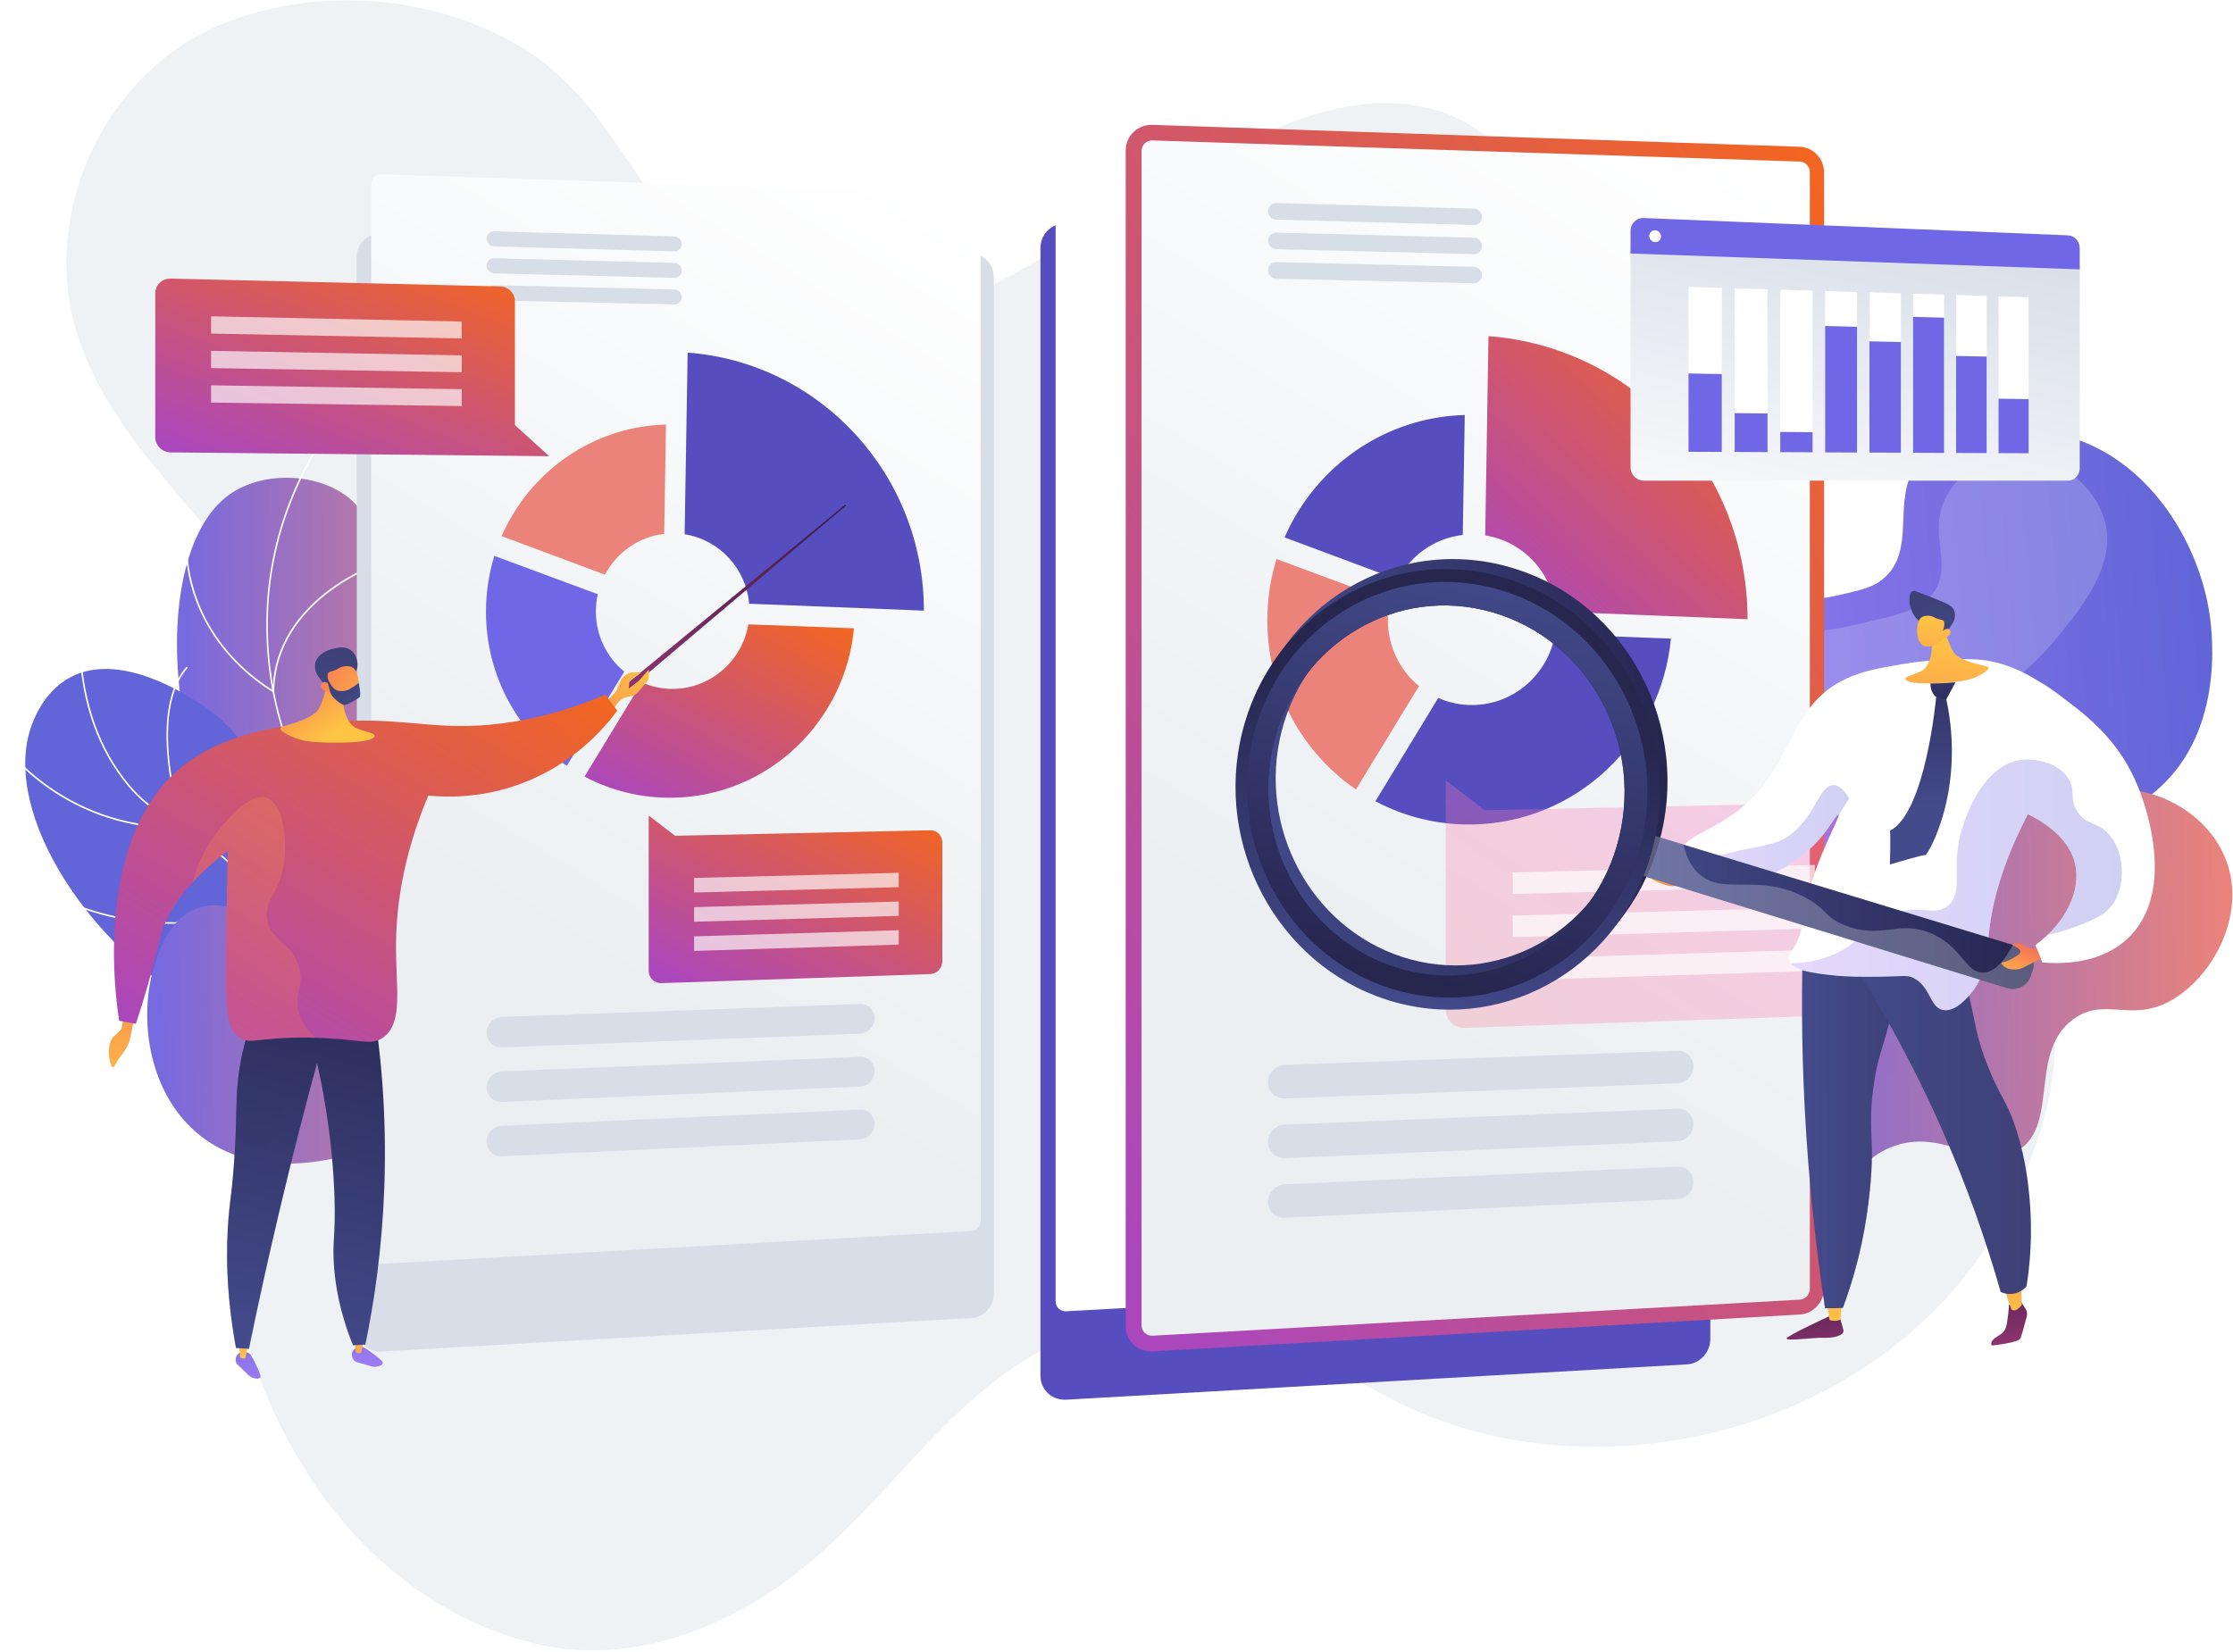 <svg width="608" height="450" viewBox="0 0 608 450" fill="none" xmlns="http://www.w3.org/2000/svg">
<path d="M20.456 89.11C28.152 116.135 50.479 135.149 66.882 157.135C88.139 184.326 98.128 224.379 89.256 257.908C84.348 275.765 73.035 291.06 67.121 308.591C57.31 340.197 66.654 374.926 84.268 402.157C98.096 423.568 119.345 441.053 144.807 447.404C171.996 454.448 200.5 442.642 221.009 425.134C238.19 410.61 251.261 392.084 268.681 377.899C287.21 362.721 313.066 352.589 337.046 359.334C350.243 363.098 361.35 371.166 373.032 377.848C383.91 384.268 395.877 388.857 408.33 391.418C428.794 395.665 450.441 394.613 470.604 389.101C500.1 380.983 527.014 362.585 542.602 336.614C553.915 317.866 562.335 294.2 558.656 272.591C555.039 253.493 542.362 236.215 524.828 226.801C500.547 213.752 469.148 215.787 448.002 196.981C431.286 182.412 424.509 159.927 424.392 138.382C424.234 118.617 427.826 98.889 425.652 79.124C423.511 60.287 414.352 40 395.827 31.75C373.054 21.945 348.381 33.685 327.927 43.998C301.544 57.936 277.609 77.04 249.001 86.714C206.441 101.689 187.363 67.382 167.064 38.097C159.474 27.019 150.398 16.988 138.201 10.751C115.392 -1.383 86.793 -3.377 62.342 5.812C29.48 18.037 11.203 56.422 20.456 89.11Z" fill="#EEF2F5"/>
<g filter="url(#filter0_d)">
<path d="M459.35 46.56L290.301 40.833C286.432 40.701 283.294 43.696 283.294 47.518V354.676C283.294 358.498 286.432 361.421 290.301 361.206L459.362 351.585C462.859 351.382 465.686 348.279 465.686 344.661V53.341C465.686 49.711 462.847 46.668 459.35 46.56Z" fill="#564EBF"/>
</g>
<path d="M459.35 50.429L290.302 44.906C288.72 44.858 287.427 46.093 287.427 47.65V354.449C287.427 356.018 288.72 357.216 290.302 357.132L459.362 347.715C460.799 347.632 461.961 346.362 461.961 344.864V53.221C461.961 51.735 460.787 50.477 459.35 50.429Z" fill="white"/>
<path opacity="0.6" d="M427.428 282.697L324.847 286.399C322.427 286.483 320.463 288.519 320.463 290.939C320.463 293.36 322.427 295.24 324.847 295.157L427.428 291.203C429.704 291.119 431.549 289.142 431.549 286.806C431.549 284.446 429.704 282.613 427.428 282.697Z" fill="url(#paint0_linear)"/>
<path opacity="0.6" d="M427.428 297.828L324.847 301.986C322.427 302.082 320.463 304.13 320.463 306.55C320.463 308.97 322.427 310.851 324.847 310.743L427.428 306.335C429.704 306.239 431.548 304.262 431.548 301.914C431.548 299.554 429.704 297.733 427.428 297.828Z" fill="url(#paint1_linear)"/>
<path opacity="0.6" d="M427.428 312.96L324.847 317.572C322.427 317.68 320.463 319.729 320.463 322.149C320.463 324.569 322.427 326.438 324.847 326.318L427.428 321.454C429.704 321.346 431.548 319.357 431.548 317.021C431.548 314.673 429.704 312.852 427.428 312.96Z" fill="url(#paint2_linear)"/>
<path opacity="0.6" d="M374.233 62.71L322.631 61.248C321.433 61.212 320.463 62.158 320.463 63.356C320.463 64.555 321.433 65.549 322.631 65.585L374.233 66.987C375.395 67.023 376.341 66.088 376.341 64.914C376.341 63.728 375.395 62.745 374.233 62.71Z" fill="url(#paint3_linear)"/>
<path opacity="0.6" d="M374.233 70.317L322.631 68.975C321.433 68.939 320.463 69.886 320.463 71.084C320.463 72.282 321.433 73.276 322.631 73.312L374.233 74.594C375.395 74.618 376.341 73.696 376.341 72.51C376.341 71.336 375.395 70.353 374.233 70.317Z" fill="url(#paint4_linear)"/>
<path opacity="0.6" d="M374.233 77.925L322.631 76.691C321.433 76.667 320.463 77.613 320.463 78.811C320.463 80.01 321.433 81.004 322.631 81.028L374.233 82.202C375.395 82.226 376.341 81.291 376.341 80.117C376.341 78.931 375.395 77.961 374.233 77.925Z" fill="url(#paint5_linear)"/>
<path d="M423.331 354.149C412.455 353.969 402.573 328.762 401.71 308.168C401.375 300.201 401.051 292.269 405.651 284.29C413.425 270.824 425.343 274.358 432.314 263.384C442.604 247.186 423.762 228.197 433.991 214.743C441.514 204.847 454.103 211.976 463.23 201.097C473.819 188.482 463.482 171.014 473.292 164.652C478.982 160.95 483.976 165.874 500.363 162.148C506.771 160.687 509.981 159.956 512.664 157.715C522.091 149.844 514.88 136.438 521.851 126.458C529.529 115.484 549.797 115.244 562.41 118.707C585 124.913 598.176 147.137 601.411 165.946C602.105 169.972 606.202 196.269 589.492 213.114C577.346 225.358 558.864 227.898 555.87 228.317C544.191 229.922 541.34 226.903 537.579 229.982C526.715 238.896 548.012 266.236 535.686 287.681C530.655 296.439 520.773 302.896 511.418 304.777C496.29 307.832 488.037 297.828 480.527 302.86C470.812 309.366 480.323 328.99 469.782 336.825C462.32 342.372 454.738 334.645 441.61 340.383C429.955 345.475 429.775 354.257 423.331 354.149Z" fill="url(#paint6_linear)"/>
<path opacity="0.2" d="M420.971 334.944C425.99 335.4 426.529 321.873 440.364 302.094C455.468 280.493 465.506 281.319 479.664 261.803C495.823 239.519 485.929 234.02 499.656 216.576C518.258 192.938 538.357 200.582 560.828 172.787C567.572 164.449 576.496 153.079 572.95 141.362C569.872 131.203 557.822 122.121 546.011 123.93C545.52 124.002 535.614 125.679 530.464 134.282C524.139 144.836 532.32 153.534 526.211 161.753C523.013 166.054 517.192 167.396 505.561 170.068C488.827 173.925 485.462 170.774 481.305 174.584C471.926 183.186 485.605 202.475 476.322 212.79C468.345 221.644 453.528 212.682 446.628 221.057C438.315 231.157 456.367 248.504 448.653 264.427C442.005 278.132 424.84 273.065 415.317 287.789C404.094 305.161 413.736 334.297 420.971 334.944Z" fill="#F4F7FA"/>
<path d="M494.026 332.548C501.788 332.356 501.501 318.088 514.557 312.576C529.003 306.478 539.771 319.549 549.641 313.235C560.733 306.143 552.252 286.387 564.626 277.509C573.082 271.435 580.03 278.516 590.822 272.657C602.07 266.559 612 249.391 606.023 234.032C601.028 221.225 586.702 214.156 575.79 215.103C566.866 215.881 564.853 221.62 556.9 220.733C546.994 219.631 546.347 210.298 535.77 207.076C525.254 203.865 511.742 208.777 504.903 217.762C499.213 225.238 499.381 233.9 499.524 241.46C499.908 261.743 509.838 268.644 505.657 276.85C500.447 287.082 482.887 280.481 476.143 290.784C467.698 303.651 482.863 332.824 494.026 332.548Z" fill="url(#paint7_linear)"/>
<path opacity="0.2" d="M488.888 318.076C491.763 318.375 491.727 309.114 499.872 300.608C509.215 290.856 517.288 294.642 528.009 286.639C541.292 276.707 534.92 266.391 546.647 256.495C563.081 242.61 586.199 253.932 591.158 243.389C594.056 237.231 589.181 226.963 582.629 224.076C575.634 220.997 571.597 228.473 560.038 227.874C549.21 227.323 547.964 220.53 534.465 218.325C527.877 217.247 519.24 215.845 514.234 220.482C504.435 229.575 512.892 257.945 515.467 266.595C517.839 274.562 519.636 277.569 517.827 281.08C513.108 290.257 493.907 283.056 486.3 293.204C479.952 301.71 485.174 317.692 488.888 318.076Z" fill="url(#paint8_linear)"/>
<path d="M490.074 39.97L313.815 34.004C309.79 33.872 306.508 36.987 306.508 40.977V361.229C306.508 365.219 309.778 368.262 313.815 368.034L490.074 358.007C493.715 357.803 496.674 354.568 496.674 350.782V47.039C496.674 43.265 493.727 40.09 490.074 39.97Z" fill="url(#paint9_linear)"/>
<path d="M490.074 44.008L313.815 38.245C312.162 38.185 310.82 39.479 310.82 41.109V360.99C310.82 362.619 312.162 363.877 313.815 363.782L490.074 353.957C491.571 353.874 492.781 352.544 492.781 350.986V46.919C492.793 45.362 491.571 44.068 490.074 44.008Z" fill="url(#paint10_linear)"/>
<path d="M456.786 286.171L349.833 290.029C347.306 290.125 345.257 292.233 345.257 294.761C345.257 297.289 347.306 299.254 349.833 299.158L456.786 295.037C459.158 294.941 461.086 292.892 461.086 290.448C461.086 288.004 459.158 286.087 456.786 286.171Z" fill="#D8DEE8"/>
<path d="M456.786 301.95L349.833 306.287C347.305 306.394 345.257 308.515 345.257 311.043C345.257 313.571 347.305 315.524 349.833 315.416L456.786 310.815C459.158 310.707 461.086 308.647 461.086 306.203C461.086 303.759 459.158 301.854 456.786 301.95Z" fill="#D8DEE8"/>
<path d="M456.786 317.728L349.833 322.532C347.305 322.64 345.257 324.785 345.257 327.301C345.257 329.828 347.305 331.769 349.833 331.649L456.786 326.57C459.158 326.462 461.086 324.389 461.086 321.945C461.086 319.513 459.158 317.62 456.786 317.728Z" fill="#D8DEE8"/>
<path d="M401.327 56.815L347.521 55.294C346.275 55.258 345.257 56.24 345.257 57.486C345.257 58.732 346.275 59.774 347.521 59.81L401.327 61.272C402.537 61.308 403.519 60.337 403.519 59.103C403.519 57.881 402.537 56.851 401.327 56.815Z" fill="#D8DEE8"/>
<path d="M401.327 64.746L347.521 63.345C346.275 63.309 345.257 64.303 345.257 65.549C345.257 66.795 346.275 67.837 347.521 67.861L401.327 69.203C402.537 69.239 403.519 68.257 403.519 67.035C403.519 65.801 402.537 64.782 401.327 64.746Z" fill="#D8DEE8"/>
<path d="M401.327 72.677L347.521 71.395C346.275 71.371 345.257 72.354 345.257 73.6C345.257 74.846 346.275 75.888 347.521 75.912L401.327 77.134C402.537 77.158 403.519 76.188 403.519 74.954C403.519 73.732 402.537 72.713 401.327 72.677Z" fill="#D8DEE8"/>
<path d="M380.593 157.871C384.09 151.258 390.619 146.562 398.285 145.687L398.824 113.028C376.987 113.603 358.182 127.057 349.761 146.358L380.593 157.871Z" fill="#564EBF"/>
<path d="M423.415 172.727C421.546 183.582 412.239 191.908 400.968 192.016C397.638 192.052 394.463 191.357 391.601 190.087L374.496 218.217C382.401 222.423 391.433 224.711 400.98 224.543C429.368 224.028 452.354 201.804 454.953 173.925L423.415 172.727Z" fill="#564EBF"/>
<path d="M369.202 215.007L386.366 186.852C381.192 182.611 377.886 176.13 377.886 168.845C377.886 167.084 378.078 165.371 378.449 163.718L347.569 152.252C345.94 157.524 345.066 163.119 345.066 168.929C345.066 188.158 354.648 205.027 369.202 215.007Z" fill="#EB837A"/>
<path d="M404.394 145.819C414.695 147.424 422.696 155.978 423.654 166.581L475.819 168.642C475.819 168.618 475.819 168.594 475.819 168.57C475.819 128.135 444.952 94.53 405.28 91.547L404.394 145.819Z" fill="url(#paint11_linear)"/>
<path opacity="0.3" d="M404.25 220.673L506.831 218.469C509.502 218.409 511.658 220.601 511.658 223.369V271.136C511.658 273.903 509.49 276.215 506.831 276.299L398.716 279.941C395.925 280.037 393.649 277.821 393.649 274.981V212.539L404.25 220.673Z" fill="url(#paint12_linear)"/>
<path opacity="0.67" d="M411.904 261.108L494.158 258.652V264.426L411.904 266.978V261.108Z" fill="white"/>
<path opacity="0.67" d="M411.904 249.367L494.158 247.103V252.877L411.904 255.237V249.367Z" fill="white"/>
<path opacity="0.67" d="M411.904 237.614L494.158 235.553V241.328L411.904 243.484V237.614Z" fill="white"/>
<path d="M497.86 358.582C497.86 358.582 486.66 363.709 486.48 364.524C486.301 365.339 493.691 364.237 496.71 364.344C499.728 364.452 502.208 363.554 501.932 362.272C501.657 360.99 500.591 357.779 500.591 357.779L497.86 358.582Z" fill="url(#paint13_linear)"/>
<path d="M497.44 354.449L498.135 359.492C498.135 359.492 499.908 360.115 501.106 359.373L501.597 353.838L497.44 354.449Z" fill="url(#paint14_linear)"/>
<path d="M550.252 354.437L551.558 356.533C551.929 357.12 552.037 357.827 551.857 358.486C551.402 360.223 550.504 363.626 550.109 364.512C549.57 365.722 542.311 366.453 542.311 366.453C542.311 366.453 541.664 365.543 543.161 364.44C544.67 363.338 545.629 363.159 546.168 361.541C546.695 359.912 547.042 355.323 547.042 355.323L550.252 354.437Z" fill="url(#paint15_linear)"/>
<path d="M544.814 349.129C545.293 349.513 547.641 356.581 547.641 356.581C547.641 356.581 548.396 357.54 549.833 356.114C551.258 354.688 550.48 355.479 550.48 355.479L550.192 348.518L544.814 349.129Z" fill="url(#paint16_linear)"/>
<path d="M491.02 252.985C490.469 268.057 490.481 284.422 491.391 301.902C492.41 321.586 494.422 339.784 496.925 356.282C497.848 356.306 498.806 356.306 499.812 356.282C500.495 356.258 501.154 356.222 501.788 356.186C503.058 352.759 504.567 348.255 505.909 342.887C507.322 337.233 508.173 332.165 508.772 327.313C510.892 310.24 508.353 308.755 510.077 296.103C511.599 284.901 513.815 284.458 516.366 268.548C519.133 251.284 517.037 248.708 516.019 247.774C511.682 243.796 501.513 246.528 491.02 252.985Z" fill="url(#paint17_linear)"/>
<path opacity="0.3" d="M516.03 247.762C511.886 243.976 502.447 246.3 492.469 252.111C503.98 264.498 505.25 272.537 503.896 277.773C502.351 283.679 497.632 285.393 497.656 291.85C497.692 299.781 504.867 301.866 504.735 310.264C504.651 315.811 501.501 315.763 500.77 322.628C499.908 330.739 504.028 333.531 502.711 339.533C502.148 342.121 500.519 345.499 495.871 348.985C496.218 351.453 496.566 353.886 496.925 356.282C497.847 356.306 498.806 356.306 499.812 356.282C500.495 356.258 501.153 356.222 501.788 356.186C503.058 352.759 504.567 348.255 505.909 342.887C507.322 337.233 508.173 332.165 508.772 327.313C510.892 310.24 508.352 308.755 510.077 296.103C511.598 284.901 513.814 284.458 516.366 268.548C519.145 251.284 517.048 248.696 516.03 247.762Z" fill="url(#paint18_linear)"/>
<path d="M498.135 252.71C508.053 267.158 518.773 285.141 528.356 306.682C535.603 322.952 540.873 338.239 544.742 351.861C545.257 352.1 546.491 352.58 548.048 352.364C550.18 352.076 551.462 350.711 551.797 350.327C553.331 340.551 553.139 332.273 552.6 326.306C552.253 322.484 551.63 316.111 549.174 308.252C546.419 299.446 544.551 298.955 540.957 289.646C537.232 279.977 538.13 277.569 534.561 265.469C533.099 260.497 530.644 253.105 526.607 244.263C517.12 247.091 507.622 249.906 498.135 252.71Z" fill="url(#paint19_linear)"/>
<path d="M457.817 232.331C457.912 235.841 463.686 238.944 468.345 239.89C479.222 242.107 491.835 234.212 497.812 225.466C498.986 223.752 500.291 221.668 500.603 221.824C501.309 222.183 494.781 232.93 491.942 245.15C490.493 251.404 490.876 254.327 488.157 258.496C487.546 259.443 486.792 260.425 487.055 261.539C487.726 264.331 494.11 265.062 498.542 265.565C503.226 266.092 507.586 266.044 511.898 265.984C518.797 265.888 519.348 265.529 520.918 266.296C525.721 268.656 525.397 274.299 529.003 275.053C532.033 275.688 535.112 272.298 536.094 271.22C541.173 265.637 540.897 258.904 541.796 252.111C543.892 236.32 552.468 219.02 560.853 208.058C563.392 204.739 565.165 202.99 565.273 199.899C565.596 190.842 551.246 180.838 539.292 179.688C536.022 179.376 530.153 179.472 524.655 179.987C522.463 180.191 520.115 180.503 517.6 180.934C511.503 182 507.251 182.743 502.926 184.72C485.474 192.711 489.283 210.478 470.394 222.77C463.925 226.999 457.721 228.641 457.817 232.331Z" fill="white"/>
<path d="M529.314 170.283C529.314 170.283 530.069 174.464 531.794 177.448C533.351 180.143 539.795 181.102 541.137 181.569C542.478 182.036 539.113 184.372 535.531 185.223C531.95 186.074 521.469 186.625 519.42 185.498C517.372 184.372 520.75 184.025 523.217 182.731C525.685 181.437 526.511 176.166 525.745 173.925C524.978 171.685 529.314 170.283 529.314 170.283Z" fill="url(#paint20_linear)"/>
<path d="M522.511 169.073C519.912 167.216 519.193 162.184 520.63 161.058C521.037 160.735 521.433 160.878 527.302 163.239C530.213 164.413 531.65 165.036 532.117 166.318C532.405 167.108 532.357 168.163 532.045 169.001C531.878 169.433 531.566 169.972 530.848 170.99C530.213 171.901 530.261 171.865 530.069 172.128C529.602 172.763 528.704 173.829 527.074 175.063C526.979 174.596 526.835 174.021 526.595 173.398C526.5 173.158 526.128 172.212 525.529 171.421C524.511 170.056 523.349 169.672 522.511 169.073Z" fill="url(#paint21_linear)"/>
<path d="M529.171 173.853C529.171 173.853 527.47 176.393 524.32 176.046C521.493 175.734 521.361 169.373 523.23 168.103C523.852 167.683 525.062 167.552 526.032 167.863C526.607 168.055 526.787 168.306 527.733 168.594C528.608 168.857 528.859 168.774 529.111 169.013C529.434 169.313 529.638 170.008 529.003 171.829C529.566 171.302 530.225 171.122 530.668 171.361C530.74 171.397 530.931 171.541 531.027 171.745C531.399 172.476 530.704 173.374 529.171 173.853Z" fill="url(#paint22_linear)"/>
<path opacity="0.3" d="M473.077 231.779C480.959 230.006 484.109 230.066 488.002 226.915C494.494 221.68 495.464 213.725 499.237 213.821C501.022 213.868 502.471 215.69 503.501 217.475C502.555 218.96 501.597 220.446 500.651 221.943C500.651 221.883 500.639 221.848 500.603 221.824C500.291 221.668 498.986 223.74 497.812 225.466C491.823 234.212 479.222 242.119 468.345 239.89C465.231 239.255 461.614 237.65 459.53 235.601C464.896 233.792 469.483 232.594 473.077 231.779Z" fill="url(#paint23_linear)"/>
<path d="M460.236 238.572C460.236 238.572 455.78 238.129 453.133 236.991C450.486 235.853 448.773 237.482 449.013 238.608C449.252 239.735 453.624 241.304 455.361 241.364C457.098 241.424 460.236 238.572 460.236 238.572Z" fill="url(#paint24_linear)"/>
<path d="M556.074 262.114C560.853 262.546 571.609 262.737 579.215 255.693C591.876 243.976 585.6 221.668 581.192 212.083C576.137 201.085 568.1 194.927 563.213 191.189C557.152 186.553 553.45 183.713 548.994 184.348C537.483 185.99 529.506 209.603 535.818 216.36C537.891 218.577 539.939 217.319 545.928 219.224C547.881 219.847 562.434 224.483 564.973 235.206C566.746 242.718 562.23 251.499 554.193 257.406C554.816 258.975 555.439 260.545 556.074 262.114Z" fill="white"/>
<path opacity="0.3" d="M502.519 258.221C507.933 254.806 508.724 251.332 514.785 248.996C522.654 245.953 526.439 249.822 530.332 246.695C534.98 242.981 530.859 236.512 534.345 225.286C534.932 223.381 539.412 208.909 549.689 207.064C554.48 206.201 560.805 208.046 563.248 212.107C565.153 215.282 563.38 217.654 565.704 221.165C568.028 224.675 570.795 223.812 573.753 226.736C578.449 231.384 579.167 241.172 574.927 246.707C572.951 249.295 570.387 250.313 565.548 252.23C562.602 253.404 559.847 254.135 557.487 254.602C563.404 248.924 566.483 241.592 564.961 235.194C563.38 228.509 557.128 224.184 552.169 221.728C547.21 231.073 543.149 241.891 541.807 252.087C540.909 258.88 541.185 265.613 536.106 271.196C535.136 272.274 532.057 275.664 529.015 275.029C525.397 274.275 525.721 268.632 520.929 266.272C519.348 265.493 518.809 265.852 511.91 265.96C507.598 266.02 503.238 266.08 498.554 265.541C494.613 265.097 489.139 264.462 487.498 262.366C494.613 262.198 499.357 260.221 502.519 258.221Z" fill="url(#paint25_linear)"/>
<path d="M552.935 265.864L553.486 264.223C554.373 261.611 552.911 258.832 550.228 258.005L444.94 225.933L441.73 236.811L546.479 269.087C549.162 269.902 552.049 268.464 552.935 265.864Z" fill="url(#paint26_linear)"/>
<path d="M340.334 196.473C348.384 164.664 379.922 145.495 411.125 154.481C442.891 163.634 461.086 198.054 451.432 230.509C442.005 262.198 409.688 279.294 379.527 269.518C349.869 259.91 332.465 227.55 340.334 196.473ZM442.257 227.694C450.234 200.534 435.01 171.769 408.49 164.053C382.366 156.446 355.822 172.404 348.971 199.12C342.251 225.31 356.924 252.614 381.946 260.665C407.34 268.823 434.435 254.327 442.257 227.694Z" fill="url(#paint27_linear)"/>
<path opacity="0.3" d="M444.952 225.933L458.38 230.018C459.302 234.295 461.087 236.751 462.895 238.249C469.675 243.868 478.731 237.734 491.368 244.335C497.704 247.642 496.506 249.75 502.447 252.051C512.27 255.872 516.761 250.577 525.457 254.051C534.249 257.562 535.112 265.157 540.107 264.882C542.239 264.762 544.982 263.217 548.048 257.334L550.252 258.005C552.935 258.82 554.397 261.611 553.51 264.223L552.959 265.864C552.073 268.464 549.186 269.902 546.515 269.087L441.766 236.811L444.952 225.933Z" fill="#D8DEE8"/>
<path d="M338.286 199.192C346.336 167.384 377.874 148.215 409.077 157.2C440.843 166.353 459.038 200.774 449.384 233.229C439.957 264.918 407.64 282.014 377.467 272.238C347.833 262.641 330.429 230.282 338.286 199.192ZM440.221 230.426C448.198 203.266 432.974 174.5 406.454 166.785C380.33 159.177 353.786 175.135 346.934 201.852C340.215 228.041 354.888 255.345 379.91 263.396C405.304 271.543 432.399 257.046 440.221 230.426Z" fill="url(#paint28_linear)"/>
<path d="M341.34 200.127C348.971 170.127 378.748 152.097 408.143 160.591C438.052 169.241 455.193 201.66 446.138 232.235C437.286 262.138 406.813 278.312 378.329 269.111C350.312 260.066 333.878 229.491 341.34 200.127ZM440.22 230.426C448.198 203.266 432.974 174.5 406.454 166.785C380.329 159.177 353.786 175.135 346.934 201.852C340.215 228.041 354.888 255.345 379.91 263.396C405.304 271.543 432.399 257.046 440.22 230.426Z" fill="url(#paint29_linear)"/>
<path d="M555.666 261.096L554.6 258.448C554.6 258.448 552.864 258.556 551.438 257.538C550.66 256.987 549.282 256.819 548.887 256.927C548.492 257.035 546.97 256.975 548.695 257.789C550.42 258.616 550.408 259.227 549.689 259.898C548.971 260.569 546.24 262.03 545.245 262.09C544.263 262.162 546.036 263.684 547.03 263.875C548.024 264.067 549.653 264.319 551.666 263.133C552.408 262.713 555.666 261.096 555.666 261.096Z" fill="url(#paint30_linear)"/>
<path d="M525.649 186.133C525.565 187.943 526.403 189.548 527.769 190.207C528.643 190.626 529.494 190.542 529.949 190.458C530.775 188.913 531.602 187.355 532.44 185.81C531.554 185.894 530.632 185.966 529.685 186.026C528.272 186.098 526.93 186.133 525.649 186.133Z" fill="url(#paint31_linear)"/>
<path d="M527.17 189.847C527.17 189.847 524.379 221.237 514.581 226.268C514.832 227.275 514.581 235.446 514.581 235.446C514.581 235.446 523.72 232.69 524.235 232.882C524.75 233.061 535.303 215.582 529.949 190.47L527.17 189.847Z" fill="url(#paint32_linear)"/>
<path d="M443.957 66.903V127.273C443.957 129.274 445.574 130.903 447.575 130.903H563.116C564.853 130.903 566.267 129.393 566.267 127.524V71.359L443.957 66.903Z" fill="url(#paint33_linear)"/>
<path d="M563.116 64.099L447.575 59.379C445.574 59.295 443.957 60.852 443.957 62.865V69.047L566.267 73.36V67.609C566.267 65.74 564.865 64.171 563.116 64.099Z" fill="#7067E6"/>
<path d="M452.258 64.387C452.258 65.273 451.54 65.968 450.653 65.932C449.767 65.896 449.048 65.154 449.048 64.267C449.048 63.38 449.767 62.686 450.653 62.721C451.54 62.758 452.258 63.5 452.258 64.387Z" fill="white"/>
<path d="M468.812 123.08L459.744 123.044V78.129L468.812 78.404V123.08Z" fill="white"/>
<path d="M468.812 123.08L459.744 123.044V101.718L468.812 101.874V123.08Z" fill="#7067E6"/>
<path d="M481.257 123.139L472.322 123.092V78.512L481.257 78.787V123.139Z" fill="white"/>
<path d="M481.257 123.14L472.322 123.092V112.513L481.257 112.609V123.14Z" fill="#7067E6"/>
<path d="M493.535 123.187L484.731 123.152V78.895L493.535 79.159V123.187Z" fill="white"/>
<path d="M493.535 123.187L484.731 123.151V117.64L493.535 117.7V123.187Z" fill="#7067E6"/>
<path d="M505.633 123.247L496.949 123.212V79.267L505.633 79.53V123.247Z" fill="white"/>
<path d="M505.633 123.247L496.949 123.211V88.779L505.633 88.995V123.247Z" fill="#7067E6"/>
<path d="M517.563 123.295L509.011 123.259V79.626L517.563 79.89V123.295Z" fill="white"/>
<path d="M517.563 123.295L509.011 123.259V92.96L517.563 93.152V123.295Z" fill="#7067E6"/>
<path d="M529.326 123.355L520.893 123.319V79.986L529.326 80.249V123.355Z" fill="white"/>
<path d="M529.326 123.355L520.893 123.319V86.287L529.326 86.515V123.355Z" fill="#7067E6"/>
<path d="M540.921 123.403L532.608 123.367V80.345L540.921 80.596V123.403Z" fill="white"/>
<path d="M540.921 123.403L532.608 123.367V96.938L540.921 97.106V123.403Z" fill="#7067E6"/>
<path d="M552.36 123.451L544.155 123.415V80.692L552.36 80.944V123.451Z" fill="white"/>
<path d="M552.36 123.451L544.155 123.415V108.583L552.36 108.703V123.451Z" fill="#7067E6"/>
<path d="M137.785 335.507C142.279 321.813 146.857 300.907 141.5 277.689C135.353 251.032 121.728 245.701 109.493 217.211C92.033 176.549 111.793 147.089 93.71 134.653C84.891 128.591 71.038 128.591 62.482 134.677C38.107 152.037 44.794 227.67 83.477 257.178C100.972 270.525 116.239 268.943 129.373 286.219C140.973 301.482 140.062 321.61 137.785 335.507Z" fill="url(#paint34_linear)"/>
<path d="M140.53 301.051C139.068 295.288 137.09 289.634 134.67 284.23C129.109 271.819 122.962 264.99 115.185 256.34C110.116 250.697 104.364 244.299 97.713 235.134C85.274 217.978 81.415 211.952 77.964 202.235C71.122 183.007 72.176 165.766 73.41 157.2C75.16 145.052 79.246 133.491 85.526 122.84L85.897 123.068C79.642 133.671 75.579 145.184 73.83 157.272C72.596 165.802 71.553 182.959 78.36 202.092C81.799 211.76 85.645 217.762 98.048 234.882C104.687 244.036 110.427 250.421 115.496 256.052C123.297 264.726 129.457 271.579 135.053 284.063C137.486 289.49 139.463 295.169 140.937 300.955L140.53 301.051Z" fill="white"/>
<path d="M74.633 188.637L74.321 188.47C74.249 188.434 67.023 184.456 60.612 176.381C54.693 168.929 48.245 156.338 51.229 138.738L51.661 138.81C48.713 156.254 55.088 168.726 60.96 176.118C66.568 183.174 72.775 187.056 74.225 187.907C74.621 173.841 83.644 164.724 91.182 159.537C99.403 153.882 107.671 151.558 107.755 151.546L107.875 151.965C107.791 151.989 99.582 154.289 91.422 159.908C83.908 165.084 74.909 174.201 74.657 188.278L74.633 188.637Z" fill="white"/>
<path d="M76.682 233.876C69.384 233.876 60.792 232.079 52.871 225.909L53.135 225.562C70.93 239.411 92.081 230.965 94.178 230.066C90.583 216.181 93.758 205.937 97.066 199.779C100.673 193.07 105.202 189.62 105.25 189.596L105.514 189.943C105.466 189.979 100.996 193.382 97.437 200.007C94.154 206.117 91.014 216.313 94.645 230.15L94.693 230.33L94.525 230.402C94.405 230.462 86.76 233.876 76.682 233.876Z" fill="white"/>
<path d="M92.979 260.365C87.503 260.365 80.948 259.371 73.314 256.579L73.47 256.172C98.456 265.301 111.805 255.07 113.183 253.932C107.096 239.711 115.664 216.696 115.76 216.468L116.167 216.624C116.083 216.852 107.515 239.854 113.651 253.908L113.711 254.051L113.591 254.159C113.495 254.243 106.568 260.365 92.979 260.365Z" fill="white"/>
<path d="M151.722 314.038C153.244 304.837 154.119 290.472 146.629 277.617C133.567 255.202 109.744 262.642 86.952 238.62C68.569 219.248 74.357 204.2 53.985 191.321C50.57 189.165 32.559 177.304 19.149 184.456C11.6 188.482 8.868 196.748 8.352 198.294C0.587 221.74 24.47 258.436 55.603 275.221C73.482 284.865 79.258 281.715 110.727 292.964C129.205 299.566 143.094 308.084 151.722 314.038Z" fill="url(#paint35_linear)"/>
<path d="M154.358 325.108C149.805 303.232 141.177 288.543 128.726 281.451C122.65 277.989 117.797 277.437 112.656 276.862C107.048 276.227 101.248 275.568 93.566 270.932C86.101 266.415 83.428 262.078 80.049 256.591C77.041 251.715 73.302 245.641 64.914 237.554C57.556 230.462 52.2 227.143 47.466 224.22C42.289 221.021 38.203 218.481 33.458 212.275C25.728 202.152 21.69 189.177 21.45 173.71L21.882 173.698C22.121 189.069 26.124 201.948 33.793 212C38.491 218.146 42.541 220.661 47.682 223.836C52.427 226.772 57.808 230.102 65.202 237.231C73.626 245.353 77.389 251.452 80.409 256.352C83.764 261.791 86.4 266.092 93.782 270.549C101.38 275.137 107.132 275.784 112.692 276.419C117.881 277.006 122.77 277.557 128.929 281.068C141.488 288.22 150.188 303.004 154.766 325.012L154.358 325.108Z" fill="white"/>
<path d="M47.742 225.574C31.756 225.574 19.821 219.452 12.523 214.192C4.314 208.274 0.048 202.14 0 202.08L0.36 201.828C0.395 201.888 4.638 207.962 12.798 213.845C20.288 219.236 32.691 225.538 49.36 225.118C48.389 222.003 39.989 193.705 50.798 181.569L51.121 181.856C39.893 194.448 49.755 224.951 49.863 225.25L49.959 225.526L49.671 225.538C49.024 225.562 48.377 225.574 47.742 225.574Z" fill="white"/>
<path d="M46.52 251.583C36.298 251.583 23.248 249.475 10.162 241.64L10.389 241.268C26.675 251.032 42.901 251.847 53.638 250.817C64.327 249.786 71.841 246.779 73.063 246.264C68.725 230.282 72.584 207.723 72.632 207.495L73.063 207.567C73.027 207.794 69.144 230.426 73.542 246.336L73.59 246.516L73.422 246.588C73.338 246.623 65.405 250.122 53.698 251.248C51.505 251.452 49.096 251.583 46.52 251.583Z" fill="white"/>
<path d="M60.384 288.711C59.605 288.711 58.814 288.699 58.023 288.687L58.035 288.256C87.647 288.891 105.37 277.33 107.371 275.952C95.352 261.048 100.061 236.692 100.109 236.452L100.541 236.536C100.493 236.775 95.795 261.132 107.862 275.856L108.006 276.036L107.827 276.168C107.635 276.299 90.391 288.711 60.384 288.711Z" fill="white"/>
<path d="M152.034 306.227C146.917 302.549 138.54 297.229 127.276 293.24C107.24 286.135 98.049 290.329 89.564 281.858C80.78 273.089 86.472 264.451 75.963 254.662C75.076 253.836 63.788 243.604 53.578 247.414C46.436 250.086 43.656 258.197 42.349 262.007C37.281 276.779 40.228 299.29 55.999 310.396C70.942 320.927 89.876 315.907 95.879 314.266C106.425 311.39 108.917 307.293 119.631 304.693C132.657 301.53 144.376 303.867 152.034 306.227Z" fill="url(#paint36_linear)"/>
<g filter="url(#filter1_d)">
<path d="M264.558 49.028L103.813 43.589C100.134 43.469 97.15 46.308 97.15 49.95V341.881C97.15 345.523 100.134 348.29 103.813 348.087L264.558 338.946C267.878 338.754 270.574 335.807 270.574 332.356V55.473C270.562 52.023 267.878 49.136 264.558 49.028Z" fill="#D8DEE8"/>
</g>
<path d="M264.558 52.706L103.813 47.458C102.303 47.41 101.081 48.584 101.081 50.07V341.653C101.081 343.139 102.303 344.289 103.813 344.205L264.558 335.256C265.924 335.184 267.027 333.962 267.027 332.548V55.353C267.027 53.94 265.912 52.754 264.558 52.706Z" fill="url(#paint37_linear)"/>
<path d="M234.192 273.448L136.659 276.958C134.358 277.042 132.489 278.971 132.489 281.271C132.489 283.572 134.358 285.369 136.659 285.273L234.192 281.511C236.361 281.427 238.111 279.558 238.111 277.33C238.111 275.113 236.361 273.376 234.192 273.448Z" fill="#D8DEE8"/>
<path d="M234.192 287.837L136.659 291.79C134.358 291.886 132.489 293.827 132.489 296.127C132.489 298.427 134.358 300.213 136.659 300.117L234.192 295.923C236.361 295.828 238.111 293.947 238.111 291.718C238.111 289.478 236.361 287.741 234.192 287.837Z" fill="#D8DEE8"/>
<path d="M234.192 302.213L136.659 306.598C134.358 306.706 132.489 308.647 132.489 310.947C132.489 313.247 134.358 315.021 136.659 314.913L234.192 310.288C236.361 310.18 238.111 308.299 238.111 306.071C238.111 303.843 236.361 302.117 234.192 302.213Z" fill="#D8DEE8"/>
<path d="M183.61 64.387L134.55 62.997C133.412 62.961 132.489 63.86 132.489 64.998C132.489 66.136 133.412 67.082 134.55 67.118L183.61 68.448C184.713 68.484 185.612 67.598 185.612 66.472C185.623 65.345 184.725 64.411 183.61 64.387Z" fill="#D8DEE8"/>
<path d="M183.61 71.611L134.55 70.329C133.412 70.305 132.489 71.204 132.489 72.342C132.489 73.48 133.412 74.427 134.55 74.451L183.61 75.673C184.713 75.697 185.611 74.81 185.611 73.696C185.623 72.57 184.724 71.647 183.61 71.611Z" fill="#D8DEE8"/>
<path d="M183.61 78.847L134.55 77.673C133.412 77.649 132.489 78.548 132.489 79.686C132.489 80.824 133.412 81.771 134.55 81.794L183.61 82.909C184.713 82.933 185.611 82.046 185.611 80.92C185.623 79.794 184.724 78.871 183.61 78.847Z" fill="#D8DEE8"/>
<path d="M164.713 156.505C167.9 150.479 173.856 146.202 180.842 145.399L181.334 115.628C161.429 116.143 144.269 128.423 136.588 146.01L164.713 156.505Z" fill="#EB837A"/>
<path d="M203.767 170.044C202.065 179.939 193.569 187.523 183.299 187.619C180.255 187.643 177.367 187.02 174.755 185.858L159.152 211.496C166.366 215.33 174.599 217.415 183.299 217.259C209.183 216.78 230.154 196.533 232.515 171.122L203.767 170.044Z" fill="url(#paint38_linear)"/>
<path d="M154.323 208.585L169.973 182.923C165.264 179.053 162.244 173.146 162.244 166.509C162.244 164.904 162.424 163.346 162.759 161.837L134.598 151.39C133.112 156.194 132.322 161.298 132.322 166.593C132.31 184.109 141.045 199.48 154.323 208.585Z" fill="#7067E6"/>
<path d="M186.415 145.507C195.81 146.969 203.108 154.768 203.982 164.425L251.557 166.306C251.557 166.282 251.557 166.258 251.557 166.246C251.557 129.382 223.408 98.759 187.23 96.028L186.415 145.507Z" fill="#564EBF"/>
<path d="M149.553 124.242L46.496 123.211C44.171 123.187 42.278 121.33 42.278 119.066V79.878C42.278 77.613 44.171 75.816 46.496 75.876L136.216 78.009C138.421 78.057 140.206 79.89 140.206 82.094V115.783L149.553 124.242Z" fill="url(#paint39_linear)"/>
<path opacity="0.67" d="M125.73 92.182L57.472 90.852V86.144L125.73 87.569V92.182Z" fill="white"/>
<path opacity="0.67" d="M125.73 101.383L57.472 100.245V95.548L125.73 96.782V101.383Z" fill="white"/>
<path opacity="0.67" d="M125.73 110.596L57.472 109.637V104.941L125.73 105.995V110.596Z" fill="white"/>
<path d="M183.802 227.622L253.305 226.125C255.115 226.089 256.577 227.574 256.577 229.443V261.791C256.577 263.66 255.115 265.229 253.305 265.289L180.051 267.757C178.157 267.817 176.624 266.319 176.624 264.403V222.111L183.802 227.622Z" fill="url(#paint40_linear)"/>
<path opacity="0.67" d="M188.99 255.01L244.713 253.344V257.262L188.99 258.987V255.01Z" fill="white"/>
<path opacity="0.67" d="M188.99 247.055L244.713 245.533V249.439L188.99 251.032V247.055Z" fill="white"/>
<path opacity="0.67" d="M188.99 239.1L244.713 237.71V241.616L188.99 243.077V239.1Z" fill="white"/>
<path d="M169.11 187.511L230.057 137.516L230.381 137.672L169.913 188.877L169.11 187.511Z" fill="url(#paint41_linear)"/>
<path d="M165.383 190.83L167.768 188.23L169.014 185.355C169.229 184.864 169.565 184.432 170.008 184.109L170.727 183.582C171.135 183.282 171.626 183.114 172.141 183.114H174.478C174.478 183.114 174.071 183.881 173.412 183.989C172.753 184.109 171.363 185.678 171.363 185.678L171.171 187.511L173.831 185.57L176.659 182.324V184.133C176.659 184.756 176.432 185.343 176.036 185.81L173.735 188.47C173.172 189.129 172.393 189.56 171.53 189.704L170.967 189.8C169.793 189.991 168.738 190.65 168.067 191.633L166.449 193.993L165.383 190.83Z" fill="url(#paint42_linear)"/>
<path d="M36.573 277.402C36.573 277.402 35.914 280.517 35.339 283.128C34.764 285.752 32.463 287.753 31.456 289.849C30.45 291.934 29.994 289.49 29.719 287.98C29.443 286.471 29.719 283.344 30.965 282.278C32.211 281.211 33.158 280.277 33.098 280.061C33.038 279.846 33.901 276.252 33.901 276.252L36.573 277.402Z" fill="url(#paint43_linear)"/>
<path d="M64.231 370.898C64.075 370.251 64.183 369.388 64.746 368.801C65.513 368.023 66.784 368.083 67.586 368.442C68.054 368.658 68.413 368.993 69.695 371.665C71.05 374.492 71.05 374.947 70.822 375.199C70.379 375.726 69.132 375.331 68.869 375.259C67.982 374.983 67.766 374.564 65.921 372.839C64.674 371.677 64.375 371.485 64.231 370.898Z" fill="url(#paint44_linear)"/>
<path d="M65.094 366.477L65.405 369.748C66.148 370.131 66.616 370.107 66.855 369.748L67.478 366.477H65.094Z" fill="url(#paint45_linear)"/>
<path d="M96.394 370.491C95.951 369.987 95.651 369.173 95.879 368.394C96.191 367.352 97.353 366.825 98.228 366.777C98.743 366.753 99.222 366.884 101.583 368.658C104.088 370.539 104.292 370.946 104.22 371.269C104.064 371.94 102.782 372.168 102.506 372.216C101.583 372.384 101.2 372.108 98.779 371.425C97.161 370.97 96.79 370.946 96.394 370.491Z" fill="url(#paint46_linear)"/>
<path d="M96.61 365.016L96.922 368.286C97.665 368.67 98.132 368.646 98.372 368.286L98.995 365.016H96.61Z" fill="url(#paint47_linear)"/>
<path d="M64.255 367.124C65.429 367.196 66.616 367.268 67.79 367.34C70.282 355.179 73.027 342.732 76.034 330.02C79.33 316.087 82.769 302.585 86.328 289.514C87.455 294.486 88.569 300.308 89.444 306.85C90.75 316.554 91.014 323.994 91.074 326.055C91.397 336.586 90.475 337.832 90.906 344.409C91.242 349.572 92.368 357.168 96.119 366.393C97.245 366.321 98.36 366.261 99.486 366.19C101.943 354.305 104.052 339.856 104.639 323.371C105.37 303.136 103.62 285.608 101.32 271.783C91.122 272.094 80.912 272.418 70.714 272.729C67.526 279.834 66.076 285.92 65.345 290.197C63.871 298.787 64.77 303.028 63.656 317.668C63.081 325.228 62.661 326.426 62.242 331.458C61.547 339.76 61.427 351.777 64.255 367.124Z" fill="url(#paint48_linear)"/>
<path opacity="0.3" d="M71.037 338.083C71.972 328.187 68.401 328.403 70.055 319.849C71.589 311.99 74.824 310.672 77.221 300.644C79.138 292.593 77.676 290.82 79.174 287.298C81.032 282.937 86.436 278.192 102.003 276.168C101.775 274.67 101.547 273.196 101.32 271.771C91.122 272.082 80.912 272.406 70.714 272.717C67.526 279.822 66.076 285.908 65.345 290.185C63.871 298.775 64.77 303.016 63.656 317.656C63.081 325.216 62.661 326.414 62.242 331.446C61.547 339.76 61.427 351.777 64.255 367.124C65.429 367.196 66.616 367.268 67.79 367.34C67.862 366.98 67.946 366.621 68.018 366.273C67.418 365.315 66.879 364.225 66.484 363.003C63.895 355.06 69.875 350.447 71.037 338.083Z" fill="url(#paint49_linear)"/>
<path d="M32.451 278.024C33.972 278.3 35.494 278.564 37.004 278.839C37.939 276 39.305 271.711 40.767 266.439C42.445 260.401 43.308 256.507 43.679 255.082C45.141 249.391 49.419 241.412 62.026 231.696C61.906 237.878 61.798 242.969 61.738 246.456C61.211 274.49 61.247 279.582 64.974 282.373C68.209 284.805 70.007 282.314 84.71 282.601C98.132 282.853 100.948 285.009 104.363 282.541C109.887 278.54 107.742 269.051 107.826 257.202C107.898 247.414 109.504 233.577 116.622 216.672C121.859 217.175 130.607 217.319 140.553 213.904C156 208.597 164.772 198.006 168.067 193.561C166.976 192.1 165.898 190.626 164.807 189.165C159.259 191.585 150.667 194.783 139.834 196.557C121.044 199.624 112.404 195.634 94.968 196.329C84.926 196.724 64.398 197.539 50.522 208.046C24.997 227.371 31.528 272.25 32.451 278.024Z" fill="url(#paint50_linear)"/>
<path opacity="0.3" d="M81.127 274.766C80.348 270.441 82.685 268.608 81.451 263.696C79.713 256.759 74.141 256.711 72.823 250.841C71.564 245.246 76.238 243.556 77.376 234.727C78.215 228.233 77.029 218.841 72.655 217.307C67.215 215.402 59.222 226.496 58.323 227.73C55.243 231.995 53.458 236.392 52.415 240.334C54.908 237.638 58.047 234.751 62.014 231.696C61.894 237.878 61.786 242.969 61.726 246.456C61.199 274.49 61.235 279.582 64.962 282.373C68.197 284.805 69.995 282.314 84.698 282.601C85.118 282.613 85.501 282.625 85.897 282.637C82.733 279.714 81.523 276.994 81.127 274.766Z" fill="url(#paint51_linear)"/>
<path d="M89.3 184.6C89.3 184.6 88.701 189.356 86.939 192.807C85.346 195.934 78.144 197.395 76.658 197.994C75.172 198.605 79.102 201.037 83.189 201.78C87.275 202.523 99.103 202.535 101.355 201.145C103.596 199.756 99.774 199.564 96.909 198.246C94.058 196.928 92.823 191.046 93.542 188.482C94.273 185.93 89.3 184.6 89.3 184.6Z" fill="url(#paint52_linear)"/>
<path d="M96.898 182.839C97.868 181.198 97.245 178.226 95.352 176.956C93.938 176.01 92.332 176.333 91.158 176.561C90.618 176.669 86.784 177.472 85.909 180.311C85.633 181.21 85.741 182.408 86.148 183.33C86.364 183.809 86.748 184.384 87.611 185.499C88.377 186.481 88.329 186.445 88.557 186.733C89.12 187.415 90.187 188.566 92.104 189.86C92.176 189.332 92.308 188.673 92.548 187.955C92.644 187.679 93.003 186.601 93.626 185.666C94.896 183.785 96.143 184.121 96.898 182.839Z" fill="url(#paint53_linear)"/>
<path d="M89.684 188.614C89.684 188.614 91.745 191.369 95.28 190.794C98.444 190.279 98.216 183.114 96.047 181.797C95.316 181.353 93.95 181.281 92.871 181.689C92.236 181.928 92.044 182.228 91.002 182.611C90.043 182.959 89.755 182.875 89.48 183.162C89.132 183.51 88.941 184.313 89.755 186.325C89.084 185.774 88.341 185.606 87.85 185.894C87.766 185.942 87.562 186.11 87.467 186.349C87.083 187.2 87.922 188.17 89.684 188.614Z" fill="url(#paint54_linear)"/>
<path d="M88.964 184.564C88.964 184.564 90.306 187.056 91.061 187.643C91.816 188.23 93.494 188.59 95.136 187.691C96.778 186.792 97.688 185.954 97.688 185.954C97.688 185.954 98.359 189.404 97.952 189.836C97.544 190.267 94.525 192.112 93.65 191.98C92.787 191.848 90.666 190.135 90.175 189.081C89.683 188.026 89.096 185.271 89.096 185.271L88.964 184.564Z" fill="url(#paint55_linear)"/>
<defs>
<filter id="filter0_d" x="263.294" y="40.829" width="222.392" height="360.388" filterUnits="userSpaceOnUse" color-interpolation-filters="sRGB">
<feFlood flood-opacity="0" result="BackgroundImageFix"/>
<feColorMatrix in="SourceAlpha" type="matrix" values="0 0 0 0 0 0 0 0 0 0 0 0 0 0 0 0 0 0 127 0" result="hardAlpha"/>
<feOffset dy="20"/>
<feGaussianBlur stdDeviation="10"/>
<feColorMatrix type="matrix" values="0 0 0 0 0.259 0 0 0 0 0.223 0 0 0 0 0.721 0 0 0 0.2 0"/>
<feBlend mode="normal" in2="BackgroundImageFix" result="effect1_dropShadow"/>
<feBlend mode="normal" in="SourceGraphic" in2="effect1_dropShadow" result="shape"/>
</filter>
<filter id="filter1_d" x="77.15" y="43.585" width="213.424" height="344.512" filterUnits="userSpaceOnUse" color-interpolation-filters="sRGB">
<feFlood flood-opacity="0" result="BackgroundImageFix"/>
<feColorMatrix in="SourceAlpha" type="matrix" values="0 0 0 0 0 0 0 0 0 0 0 0 0 0 0 0 0 0 127 0" result="hardAlpha"/>
<feOffset dy="20"/>
<feGaussianBlur stdDeviation="10"/>
<feColorMatrix type="matrix" values="0 0 0 0 0.259 0 0 0 0 0.223 0 0 0 0 0.721 0 0 0 0.2 0"/>
<feBlend mode="normal" in2="BackgroundImageFix" result="effect1_dropShadow"/>
<feBlend mode="normal" in="SourceGraphic" in2="effect1_dropShadow" result="shape"/>
</filter>
<linearGradient id="paint0_linear" x1="320.457" y1="288.918" x2="431.55" y2="288.918" gradientUnits="userSpaceOnUse">
<stop stop-color="white"/>
<stop offset="0.996" stop-color="#EBEFF2"/>
</linearGradient>
<linearGradient id="paint1_linear" x1="320.457" y1="304.279" x2="431.549" y2="304.279" gradientUnits="userSpaceOnUse">
<stop stop-color="white"/>
<stop offset="0.996" stop-color="#EBEFF2"/>
</linearGradient>
<linearGradient id="paint2_linear" x1="320.457" y1="319.64" x2="431.549" y2="319.64" gradientUnits="userSpaceOnUse">
<stop stop-color="white"/>
<stop offset="0.996" stop-color="#EBEFF2"/>
</linearGradient>
<linearGradient id="paint3_linear" x1="320.457" y1="64.12" x2="376.338" y2="64.12" gradientUnits="userSpaceOnUse">
<stop stop-color="white"/>
<stop offset="0.996" stop-color="#EBEFF2"/>
</linearGradient>
<linearGradient id="paint4_linear" x1="320.457" y1="71.784" x2="376.338" y2="71.784" gradientUnits="userSpaceOnUse">
<stop stop-color="white"/>
<stop offset="0.996" stop-color="#EBEFF2"/>
</linearGradient>
<linearGradient id="paint5_linear" x1="320.457" y1="79.448" x2="376.338" y2="79.448" gradientUnits="userSpaceOnUse">
<stop stop-color="white"/>
<stop offset="0.996" stop-color="#EBEFF2"/>
</linearGradient>
<linearGradient id="paint6_linear" x1="396.125" y1="242.895" x2="606.639" y2="225.088" gradientUnits="userSpaceOnUse">
<stop stop-color="#AA80F9"/>
<stop offset="0.996" stop-color="#6165D7"/>
</linearGradient>
<linearGradient id="paint7_linear" x1="466.931" y1="274.287" x2="607.634" y2="273.369" gradientUnits="userSpaceOnUse">
<stop stop-color="#7067E6"/>
<stop offset="1" stop-color="#EB837A"/>
</linearGradient>
<linearGradient id="paint8_linear" x1="477.848" y1="271.627" x2="591.862" y2="270.871" gradientUnits="userSpaceOnUse">
<stop stop-color="#7067E6"/>
<stop offset="1" stop-color="#EB837A"/>
</linearGradient>
<linearGradient id="paint9_linear" x1="474.173" y1="14.675" x2="208.717" y2="188.303" gradientUnits="userSpaceOnUse">
<stop stop-color="#F26522"/>
<stop offset="1" stop-color="#AB47BC"/>
</linearGradient>
<linearGradient id="paint10_linear" x1="488.79" y1="53.702" x2="358.648" y2="266.619" gradientUnits="userSpaceOnUse">
<stop stop-color="white"/>
<stop offset="0.996" stop-color="#EBEFF2"/>
</linearGradient>
<linearGradient id="paint11_linear" x1="467.368" y1="87.087" x2="400.629" y2="158.128" gradientUnits="userSpaceOnUse">
<stop stop-color="#F26522"/>
<stop offset="1" stop-color="#AB47BC"/>
</linearGradient>
<linearGradient id="paint12_linear" x1="377.143" y1="348.007" x2="470.714" y2="217.549" gradientUnits="userSpaceOnUse">
<stop stop-color="#FF9085"/>
<stop offset="1" stop-color="#FB6FBB"/>
</linearGradient>
<linearGradient id="paint13_linear" x1="492.379" y1="340.904" x2="495.252" y2="376.366" gradientUnits="userSpaceOnUse">
<stop stop-color="#311944"/>
<stop offset="1" stop-color="#A03976"/>
</linearGradient>
<linearGradient id="paint14_linear" x1="499.619" y1="360.633" x2="499.024" y2="323.899" gradientUnits="userSpaceOnUse">
<stop stop-color="#FFC444"/>
<stop offset="0.996" stop-color="#F36F56"/>
</linearGradient>
<linearGradient id="paint15_linear" x1="545.024" y1="336.64" x2="547.896" y2="372.101" gradientUnits="userSpaceOnUse">
<stop stop-color="#311944"/>
<stop offset="1" stop-color="#A03976"/>
</linearGradient>
<linearGradient id="paint16_linear" x1="547.874" y1="359.852" x2="547.279" y2="323.116" gradientUnits="userSpaceOnUse">
<stop stop-color="#FFC444"/>
<stop offset="0.996" stop-color="#F36F56"/>
</linearGradient>
<linearGradient id="paint17_linear" x1="490.711" y1="301.144" x2="517.867" y2="301.078" gradientUnits="userSpaceOnUse">
<stop stop-color="#444B8C"/>
<stop offset="0.996" stop-color="#3E4177"/>
</linearGradient>
<linearGradient id="paint18_linear" x1="490.711" y1="301.145" x2="517.867" y2="301.08" gradientUnits="userSpaceOnUse">
<stop stop-color="#444B8C"/>
<stop offset="0.996" stop-color="#3E4177"/>
</linearGradient>
<linearGradient id="paint19_linear" x1="498.244" y1="298.448" x2="552.912" y2="298.317" gradientUnits="userSpaceOnUse">
<stop stop-color="#444B8C"/>
<stop offset="0.996" stop-color="#3E4177"/>
</linearGradient>
<linearGradient id="paint20_linear" x1="531.231" y1="173.508" x2="525.427" y2="224.694" gradientUnits="userSpaceOnUse">
<stop stop-color="#FFC444"/>
<stop offset="0.996" stop-color="#F36F56"/>
</linearGradient>
<linearGradient id="paint21_linear" x1="532.806" y1="185.444" x2="524.62" y2="161.359" gradientUnits="userSpaceOnUse">
<stop stop-color="#444B8C"/>
<stop offset="0.996" stop-color="#3E4177"/>
</linearGradient>
<linearGradient id="paint22_linear" x1="526.01" y1="167.617" x2="530.57" y2="205.332" gradientUnits="userSpaceOnUse">
<stop stop-color="#FFC444"/>
<stop offset="0.996" stop-color="#F36F56"/>
</linearGradient>
<linearGradient id="paint23_linear" x1="459.53" y1="227.044" x2="503.51" y2="227.044" gradientUnits="userSpaceOnUse">
<stop stop-color="#AA80F9"/>
<stop offset="0.996" stop-color="#6165D7"/>
</linearGradient>
<linearGradient id="paint24_linear" x1="450.171" y1="236.086" x2="458.632" y2="241.211" gradientUnits="userSpaceOnUse">
<stop stop-color="#FFC444"/>
<stop offset="0.996" stop-color="#F36F56"/>
</linearGradient>
<linearGradient id="paint25_linear" x1="487.493" y1="240.997" x2="577.724" y2="240.997" gradientUnits="userSpaceOnUse">
<stop stop-color="#AA80F9"/>
<stop offset="0.996" stop-color="#6165D7"/>
</linearGradient>
<linearGradient id="paint26_linear" x1="441.743" y1="247.625" x2="553.751" y2="247.625" gradientUnits="userSpaceOnUse">
<stop stop-color="#444B8C"/>
<stop offset="0.996" stop-color="#26264F"/>
</linearGradient>
<linearGradient id="paint27_linear" x1="338.441" y1="212.262" x2="454.012" y2="212.262" gradientUnits="userSpaceOnUse">
<stop stop-color="#444B8C"/>
<stop offset="0.996" stop-color="#26264F"/>
</linearGradient>
<linearGradient id="paint28_linear" x1="380.626" y1="277.23" x2="399.22" y2="191.854" gradientUnits="userSpaceOnUse">
<stop stop-color="#444B8C"/>
<stop offset="0.996" stop-color="#26264F"/>
</linearGradient>
<linearGradient id="paint29_linear" x1="408.268" y1="152.289" x2="382.319" y2="266.786" gradientUnits="userSpaceOnUse">
<stop stop-color="#444B8C"/>
<stop offset="0.996" stop-color="#26264F"/>
</linearGradient>
<linearGradient id="paint30_linear" x1="547.594" y1="268.703" x2="552.145" y2="256.967" gradientUnits="userSpaceOnUse">
<stop stop-color="#FFC444"/>
<stop offset="0.996" stop-color="#F36F56"/>
</linearGradient>
<linearGradient id="paint31_linear" x1="528.146" y1="173.073" x2="529.656" y2="195.188" gradientUnits="userSpaceOnUse">
<stop stop-color="#444B8C"/>
<stop offset="0.996" stop-color="#26264F"/>
</linearGradient>
<linearGradient id="paint32_linear" x1="523.019" y1="220.06" x2="523.019" y2="164.928" gradientUnits="userSpaceOnUse">
<stop stop-color="#444B8C"/>
<stop offset="0.996" stop-color="#26264F"/>
</linearGradient>
<linearGradient id="paint33_linear" x1="514.335" y1="57.564" x2="489.644" y2="164.227" gradientUnits="userSpaceOnUse">
<stop stop-color="#D8DEE8"/>
<stop offset="1" stop-color="white"/>
</linearGradient>
<linearGradient id="paint34_linear" x1="43.37" y1="240.875" x2="143.79" y2="240.587" gradientUnits="userSpaceOnUse">
<stop stop-color="#7067E6"/>
<stop offset="1" stop-color="#EB837A"/>
</linearGradient>
<linearGradient id="paint35_linear" x1="177.236" y1="683.866" x2="163.547" y2="623.461" gradientUnits="userSpaceOnUse">
<stop stop-color="#AA80F9"/>
<stop offset="0.996" stop-color="#6165D7"/>
</linearGradient>
<linearGradient id="paint36_linear" x1="34.439" y1="284.499" x2="151.873" y2="283.349" gradientUnits="userSpaceOnUse">
<stop stop-color="#7067E6"/>
<stop offset="1" stop-color="#EB837A"/>
</linearGradient>
<linearGradient id="paint37_linear" x1="263.379" y1="61.541" x2="144.772" y2="255.67" gradientUnits="userSpaceOnUse">
<stop stop-color="white"/>
<stop offset="0.996" stop-color="#EBEFF2"/>
</linearGradient>
<linearGradient id="paint38_linear" x1="223.835" y1="167.312" x2="188.903" y2="229.661" gradientUnits="userSpaceOnUse">
<stop stop-color="#F26522"/>
<stop offset="1" stop-color="#AB47BC"/>
</linearGradient>
<linearGradient id="paint39_linear" x1="136.86" y1="73.076" x2="108.329" y2="145.784" gradientUnits="userSpaceOnUse">
<stop stop-color="#F26522"/>
<stop offset="1" stop-color="#AB47BC"/>
</linearGradient>
<linearGradient id="paint40_linear" x1="247.117" y1="219.47" x2="215.56" y2="282.976" gradientUnits="userSpaceOnUse">
<stop stop-color="#F26522"/>
<stop offset="1" stop-color="#AB47BC"/>
</linearGradient>
<linearGradient id="paint41_linear" x1="227.769" y1="128.967" x2="167.546" y2="201.252" gradientUnits="userSpaceOnUse">
<stop stop-color="#311944"/>
<stop offset="1" stop-color="#A03976"/>
</linearGradient>
<linearGradient id="paint42_linear" x1="177.728" y1="180.934" x2="147.452" y2="208.612" gradientUnits="userSpaceOnUse">
<stop stop-color="#FFC444"/>
<stop offset="0.996" stop-color="#F36F56"/>
</linearGradient>
<linearGradient id="paint43_linear" x1="30.366" y1="299.927" x2="37.526" y2="252.072" gradientUnits="userSpaceOnUse">
<stop stop-color="#FFC444"/>
<stop offset="0.996" stop-color="#F36F56"/>
</linearGradient>
<linearGradient id="paint44_linear" x1="69.395" y1="383.569" x2="63.537" y2="349.061" gradientUnits="userSpaceOnUse">
<stop stop-color="#AA80F9"/>
<stop offset="0.996" stop-color="#6165D7"/>
</linearGradient>
<linearGradient id="paint45_linear" x1="65.933" y1="370.174" x2="67.885" y2="349.773" gradientUnits="userSpaceOnUse">
<stop stop-color="#FFC444"/>
<stop offset="0.996" stop-color="#F36F56"/>
</linearGradient>
<linearGradient id="paint46_linear" x1="101.383" y1="378.138" x2="95.525" y2="343.631" gradientUnits="userSpaceOnUse">
<stop stop-color="#AA80F9"/>
<stop offset="0.996" stop-color="#6165D7"/>
</linearGradient>
<linearGradient id="paint47_linear" x1="97.028" y1="373.151" x2="98.981" y2="352.751" gradientUnits="userSpaceOnUse">
<stop stop-color="#FFC444"/>
<stop offset="0.996" stop-color="#F36F56"/>
</linearGradient>
<linearGradient id="paint48_linear" x1="71.79" y1="367.511" x2="102.168" y2="253.351" gradientUnits="userSpaceOnUse">
<stop stop-color="#444B8C"/>
<stop offset="0.996" stop-color="#26264F"/>
</linearGradient>
<linearGradient id="paint49_linear" x1="61.783" y1="364.849" x2="92.161" y2="250.689" gradientUnits="userSpaceOnUse">
<stop stop-color="#444B8C"/>
<stop offset="0.996" stop-color="#26264F"/>
</linearGradient>
<linearGradient id="paint50_linear" x1="151.853" y1="183.695" x2="79.464" y2="304.241" gradientUnits="userSpaceOnUse">
<stop stop-color="#F26522"/>
<stop offset="1" stop-color="#AB47BC"/>
</linearGradient>
<linearGradient id="paint51_linear" x1="128.981" y1="180.012" x2="61.273" y2="269.552" gradientUnits="userSpaceOnUse">
<stop stop-color="#FFC444"/>
<stop offset="0.996" stop-color="#F36F56"/>
</linearGradient>
<linearGradient id="paint52_linear" x1="90.07" y1="200.478" x2="76.163" y2="180.016" gradientUnits="userSpaceOnUse">
<stop stop-color="#FFC444"/>
<stop offset="0.996" stop-color="#F36F56"/>
</linearGradient>
<linearGradient id="paint53_linear" x1="86.552" y1="198.926" x2="92.615" y2="177.457" gradientUnits="userSpaceOnUse">
<stop stop-color="#444B8C"/>
<stop offset="0.996" stop-color="#3E4177"/>
</linearGradient>
<linearGradient id="paint54_linear" x1="105.804" y1="192.514" x2="83.593" y2="180.413" gradientUnits="userSpaceOnUse">
<stop stop-color="#FFC444"/>
<stop offset="0.996" stop-color="#F36F56"/>
</linearGradient>
<linearGradient id="paint55_linear" x1="104.101" y1="194.846" x2="89.881" y2="185.143" gradientUnits="userSpaceOnUse">
<stop stop-color="#444B8C"/>
<stop offset="0.996" stop-color="#3E4177"/>
</linearGradient>
</defs>
</svg>
